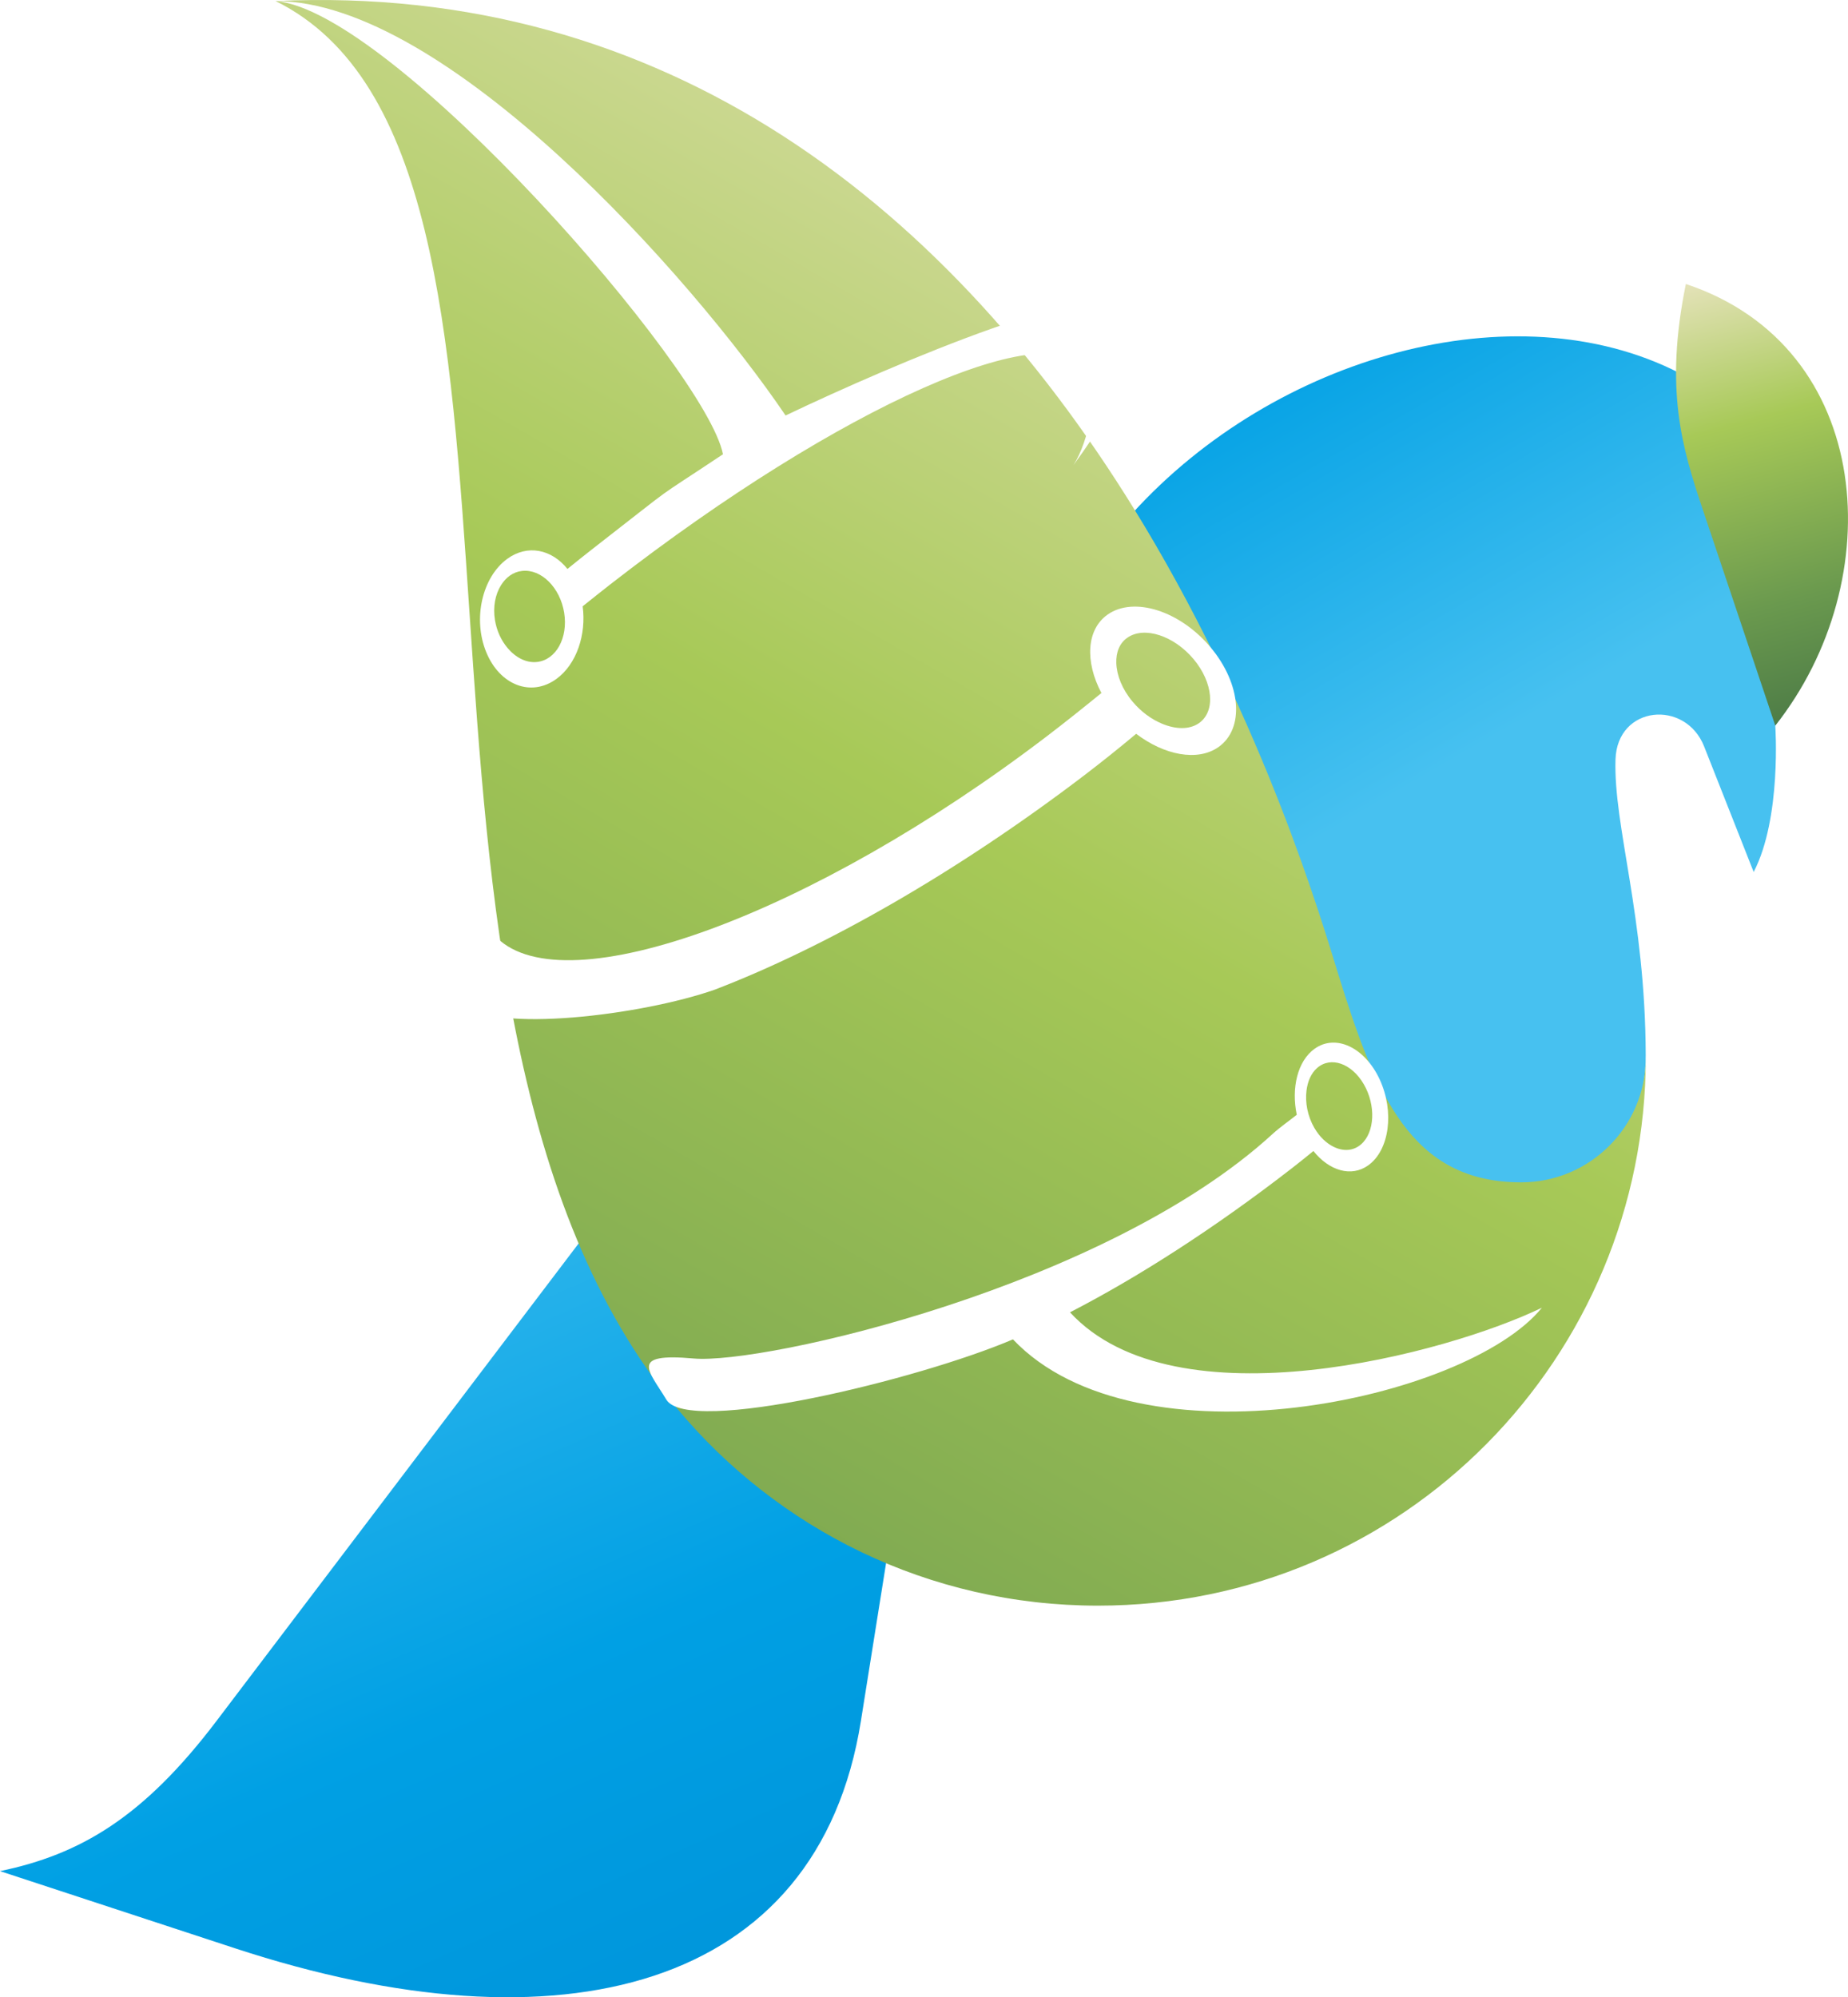 <?xml version="1.0" encoding="UTF-8"?>
<svg id="uuid-651a9aa1-6ee9-475d-95e5-e0caeb4d8d41" data-name="Capa 2" xmlns="http://www.w3.org/2000/svg" width="607.34" height="656.25" xmlns:xlink="http://www.w3.org/1999/xlink" viewBox="0 0 607.34 656.25">
  <defs>
    <style>
      .uuid-c69e7670-6040-44cd-bcc9-278f76dc47b7 {
        fill: #224529;
      }

      .uuid-e36ef231-7343-43ff-afb0-acb51d343dff {
        filter: url(#uuid-76bf0326-62c1-4726-9617-eaeedc27fd4e);
      }

      .uuid-3663161a-128c-41e8-82e9-cab30040385c {
        mask: url(#uuid-c4f8b62b-8645-4ead-839d-83a0f7384e11);
      }

      .uuid-54f0f3c0-5df7-4c0a-b511-bc0b01ef49eb {
        fill: #fff;
      }

      .uuid-39ed8cbb-e2d1-4419-9788-ab8633431697 {
        mask: url(#uuid-d077a591-d06a-4b10-876b-ae5a4f2176dd);
      }

      .uuid-7cbc96f0-b568-4ceb-ac78-2b0e63f2ce72 {
        fill: url(#uuid-3c5141b5-978c-4402-b3a7-99843e16147b);
      }

      .uuid-fb90c5f4-1eb5-4cc4-aa2a-ba87fd9fd926 {
        mask: url(#uuid-eee6e879-882c-4cd7-9d24-b06992ef5e23);
      }

      .uuid-b86a13ba-f636-4079-9dac-49c29656453b {
        fill: url(#uuid-8dc49a87-2344-4d41-a54a-11111c33756a);
      }

      .uuid-b86a13ba-f636-4079-9dac-49c29656453b, .uuid-28760584-93a7-4190-bf9e-0f278799b38b, .uuid-e1c58840-db3b-44cd-8442-50f5aeec8a70, .uuid-ef19c265-e309-42a5-8e4b-99bc5089f0dd, .uuid-3a9b9c6f-b193-461d-b844-077d9fdacd46, .uuid-1855eede-4d58-4748-a376-4ecd7d8a524f, .uuid-9e337d38-d4e4-475a-9d3f-73ef076ef780, .uuid-af6d003a-c97b-4f0c-9fd9-0b8de7471d34, .uuid-198c8c6c-977b-4928-bd69-2280aae6071b, .uuid-7114b214-d107-45ee-b245-9645aaa95b0b {
        mix-blend-mode: multiply;
      }

      .uuid-fba50ca2-99ef-45ac-931d-f90d67114d7a {
        mask: url(#uuid-cb586bdf-a9cf-475a-82c1-64d88603bb1a);
      }

      .uuid-920b38b6-dbbd-47c2-b3bb-42023fe4d1cb {
        fill: url(#uuid-1ac890ea-5036-46c9-b494-4b2eaaa17dd6);
      }

      .uuid-c8a9f817-8e96-41ec-b5b6-ec46d7a642d2 {
        mask: url(#uuid-995c73e6-533b-4d06-9098-13d4b92f1fad);
      }

      .uuid-a695f241-acff-4844-8bea-15b0534b4623 {
        mask: url(#uuid-97660399-d160-4056-bf02-a1a411582ce3);
      }

      .uuid-d5bd0fe7-4f24-4a6a-a749-0216fbbcf2d5 {
        mask: url(#uuid-c3460ac3-2ef4-4b1f-a110-2b66235b6d92);
      }

      .uuid-e1842e85-110b-4de4-8cc5-4ea47b49eb66 {
        mask: url(#uuid-0623da2d-63e5-44e4-bbde-9ea456b95b37);
      }

      .uuid-28760584-93a7-4190-bf9e-0f278799b38b {
        fill: url(#uuid-41ad6b08-0f25-4c46-ac1e-7701186a6b98);
      }

      .uuid-684f72b8-a7cb-4938-9f82-c8b6bcf9776a {
        fill: url(#uuid-b6decdfa-8586-4cb4-8578-c18b9250d70f);
      }

      .uuid-31f7ff10-8571-4bd5-8ebd-29ba29fd287b {
        mask: url(#uuid-a17b3c41-d22e-49da-b70e-188403296855);
      }

      .uuid-850b61e8-2aa9-423e-a060-5161df66ed7e {
        mask: url(#uuid-3f23753a-9db5-4c2c-b7ba-04128f246617);
      }

      .uuid-1525bfc2-5bea-4625-ac1a-4abdd7ff8464 {
        mask: url(#uuid-b1d070d8-049c-4036-894f-ac429786c725);
      }

      .uuid-1925fe3c-6472-4afe-9146-0732e0dcbad5 {
        mask: url(#uuid-a5f4b3ed-c2ec-44a2-9855-9db27f7e0518);
      }

      .uuid-c9402326-1cb0-4ec9-acc7-d59b628e8b03 {
        mask: url(#uuid-c58bad50-3454-4a32-86b5-bf3ce7fbd72e);
      }

      .uuid-f4f6c4e4-84c3-4854-b894-bf60cfbffe96 {
        mask: url(#uuid-45b65e77-69be-4ade-809f-d3391bee34ef);
      }

      .uuid-26ca70c8-8574-4efb-9b89-9f84aef468c1 {
        filter: url(#uuid-d2bc695d-8904-45bf-8dc4-e5b90f7e55d7);
      }

      .uuid-7e510768-c7bb-4254-b5bc-c4b988b81006 {
        mask: url(#uuid-97f973e0-d933-457d-9ff7-926957965dae);
      }

      .uuid-61797bec-bcbc-4841-83e5-1797657910d0 {
        fill: #224;
      }

      .uuid-9eaea773-8d46-48cc-90f6-c4c82d14f4e2 {
        fill: url(#uuid-ac2932b4-3760-4946-8e4c-847f301e0d1d);
      }

      .uuid-e1c58840-db3b-44cd-8442-50f5aeec8a70 {
        fill: url(#uuid-b2a996cc-4717-4bdf-8d97-e81d5a518ad1);
      }

      .uuid-7d178ae1-b4f7-4c85-be72-10a6aec88423 {
        fill: url(#uuid-7ad15f8f-048c-41d9-9d29-04a5ae1aaaf1);
      }

      .uuid-266f3a37-ca5d-4134-8985-c7c5fe8d92eb {
        fill: url(#uuid-c94ffa4e-ffda-4bb0-93a3-cbe32ccf089d);
      }

      .uuid-690e2706-22d1-4322-8a46-25f10e4e5bfc {
        filter: url(#uuid-c2e68718-95a4-416b-8c4d-07f57fc90b62);
      }

      .uuid-e257a9e1-67e3-4937-bdfe-cfc316d05244 {
        mask: url(#uuid-ad8e7253-01b7-4d7e-96e1-c0243d661fc3);
      }

      .uuid-ef19c265-e309-42a5-8e4b-99bc5089f0dd {
        fill: url(#uuid-becd128c-ed68-4106-9e78-838067a7114b);
      }

      .uuid-5d7a9773-f349-467b-9e7f-d45522e43b61 {
        mask: url(#uuid-ffb824a6-db7d-475d-aa31-135bafb61285);
      }

      .uuid-2f73a34c-8b3b-4dd6-9dd6-9fb58a3c3404 {
        fill: url(#uuid-6737db99-0e87-4d15-a12d-caf3edf60f80);
      }

      .uuid-4e7571ff-ebcd-443c-9b23-4fa55a8e32a6 {
        fill: url(#uuid-bf8487fc-1f49-4d63-898f-5fb4bcf59676);
      }

      .uuid-3a9b9c6f-b193-461d-b844-077d9fdacd46 {
        fill: url(#uuid-2b5ad7e4-450d-4521-b050-53fd875fc6db);
      }

      .uuid-6c7b99ec-ce90-4bd3-ab0d-16abedc5f6a5 {
        fill: url(#uuid-7fd87a4b-8ec2-4682-b1b5-01cf313b29e0);
      }

      .uuid-32ebaed7-25a8-4de1-ad7c-c67128c75428 {
        mask: url(#uuid-78380cc5-84ed-40f3-920c-0a900a382b01);
      }

      .uuid-00e4476e-a228-40d1-a809-7cb30cf7c20b {
        mask: url(#uuid-d6bb512b-7d47-446a-bef9-10d0dfa58f05);
      }

      .uuid-1855eede-4d58-4748-a376-4ecd7d8a524f {
        fill: url(#uuid-af7f67e8-9f71-48e3-8d4c-627f1542c848);
      }

      .uuid-ff2e3377-7123-490c-9736-0a6654475dab {
        fill: url(#uuid-201ff2b7-57bf-4451-8e38-3d341f8f5e3a);
      }

      .uuid-383fe359-02af-4a18-ac80-c56ca2c777b3 {
        mask: url(#uuid-bb14f610-f3ed-4803-ba85-c5c333ce58ee);
      }

      .uuid-7722b61e-e066-4361-9dcd-c4e49804ad05 {
        mask: url(#uuid-c65f8c60-f314-4dc5-9aba-b8170ea873af);
      }

      .uuid-e42e6f05-38c8-4d16-a86a-6aa204c74eb6 {
        mask: url(#uuid-24eb7fae-d8a4-4bfc-a446-002950db44cb);
      }

      .uuid-299a700a-1267-4bd4-9ca2-a27c9715d9a6 {
        fill: #f2e8cf;
      }

      .uuid-16aef4ad-3978-4c66-aab2-d115ed7778d4 {
        mask: url(#uuid-cb17c1d2-cdfd-4b86-bf11-2749ea192cc0);
      }

      .uuid-d81e7658-c503-4dea-a2df-d57b0a703559 {
        filter: url(#uuid-57438688-4ec2-4143-adf4-c1d5dd628519);
      }

      .uuid-09fe89bd-8adb-42b8-be5a-73ad13d2070d {
        fill: url(#uuid-3871d7ad-22dd-45ca-a754-ffda1f5e632e);
      }

      .uuid-b6901c53-656a-46b6-9970-73d3b0da538d {
        mask: url(#uuid-ab7f4327-e2ae-41d9-a495-9bc26d2fb497);
      }

      .uuid-03ff66c2-08aa-4ea6-bc47-3cd9cde2d8c8 {
        mask: url(#uuid-87dbce4e-6353-4dce-889e-4901179de211);
      }

      .uuid-9e337d38-d4e4-475a-9d3f-73ef076ef780 {
        fill: url(#uuid-f6f79c74-0072-4f6e-8abd-59bf320ea495);
      }

      .uuid-bb41746a-f450-4967-bb32-27e257627991 {
        filter: url(#uuid-731e287e-7299-42ba-9f52-cec4d5a02760);
      }

      .uuid-af6d003a-c97b-4f0c-9fd9-0b8de7471d34 {
        fill: url(#uuid-ea7617cb-ac3b-490a-b791-e42d6ac04d44);
      }

      .uuid-862e7c3c-907a-489f-8358-d99d069d1764 {
        filter: url(#uuid-024531c8-0cd4-4a62-8c0e-4da8190e4402);
      }

      .uuid-f4cea071-3372-4b5d-8723-f174f8189dd2 {
        mask: url(#uuid-dccd75f7-8249-4d4d-9709-666139d780c6);
      }

      .uuid-02a929d8-7a9e-4879-8441-1cff4a7419b8 {
        mask: url(#uuid-635b6a5e-55ed-4685-85d8-3b95c942cf26);
      }

      .uuid-d3a09532-b464-4ccd-834b-dd6af83a9c88 {
        fill: url(#uuid-cc40ce09-d483-4846-8f21-319c60312350);
      }

      .uuid-7042b373-6b44-4457-881c-a5cd429560a9 {
        filter: url(#uuid-28e72ce0-fd65-449b-a2ed-ee4e1c940203);
      }

      .uuid-4d08a526-e866-451d-b4cf-382cadaf9806 {
        mask: url(#uuid-c20bed79-bb0e-433f-9c85-92136b93f946);
      }

      .uuid-aa14bf44-f80c-4b3c-873c-e3d7d50b66f4 {
        fill: url(#uuid-a226f0cf-6fe4-4362-9c40-03c04669a535);
      }

      .uuid-198c8c6c-977b-4928-bd69-2280aae6071b {
        fill: url(#uuid-4dd4fa1c-3173-45b8-b811-a59d36dc826a);
      }

      .uuid-ecec78b4-554e-42e4-9df6-5adfbe00cfdd {
        fill: url(#uuid-471c9514-6e7d-4b67-9d91-417fdbfe3957);
      }

      .uuid-5139aedc-581a-4dfd-b18a-149099b329e0 {
        filter: url(#uuid-34ff7336-e791-4481-acc4-7625f183c494);
      }

      .uuid-7114b214-d107-45ee-b245-9645aaa95b0b {
        fill: url(#uuid-f7657496-3ee6-4ee3-bf56-7a396db24a27);
      }

      .uuid-a5f5466a-0936-4c43-a969-357e31cb0ad5 {
        filter: url(#uuid-87691aa5-7327-41f8-bc7b-2815a735a47e);
      }

      .uuid-d323c690-45b0-46bd-90d8-593e57dc0708 {
        mask: url(#uuid-a71087a6-f37e-4d01-9c66-41b4c4a3b871);
      }

      .uuid-421dd927-6e4b-4c3c-8cbf-875a701da327 {
        filter: url(#uuid-5ff7cc59-0dd1-4836-9881-b7e1bc283fb4);
      }

      .uuid-988aa83c-3240-415e-83fc-1c2b16dcb643 {
        mask: url(#uuid-5b338c8f-bf77-413e-b536-0130a82a57c1);
      }
    </style>
    <linearGradient id="uuid-3c5141b5-978c-4402-b3a7-99843e16147b" data-name="Azul" x1="30141.97" y1="-4854.48" x2="32730.55" y2="-10662.1" gradientTransform="translate(-2077.88 30.72) scale(.07 -.07)" gradientUnits="userSpaceOnUse">
      <stop offset="0" stop-color="#47c1f0"/>
      <stop offset=".5" stop-color="#00a0e4"/>
      <stop offset="1" stop-color="#008cd3"/>
    </linearGradient>
    <filter id="uuid-d2bc695d-8904-45bf-8dc4-e5b90f7e55d7" data-name="uuid-f0c36ea8-a0ea-4aa7-b013-0551ad1cf484" x="169.83" y="385.19" width="137.56" height="129.48" color-interpolation-filters="sRGB" filterUnits="userSpaceOnUse">
      <feFlood flood-color="#fff" result="bg"/>
      <feBlend in="SourceGraphic" in2="bg"/>
    </filter>
    <filter id="uuid-5f3ff52c-69c3-47a0-ab2b-1fb8a16a8d99" data-name="uuid-12f36e5b-304f-44bf-95d0-5be60ecdbbc7" x="169.83" y="-9085.33" width="137.56" height="32766" color-interpolation-filters="sRGB" filterUnits="userSpaceOnUse">
      <feFlood flood-color="#fff" result="bg"/>
      <feBlend in="SourceGraphic" in2="bg"/>
    </filter>
    <mask id="uuid-ad8e7253-01b7-4d7e-96e1-c0243d661fc3" data-name="mask-2" x="169.83" y="-9085.33" width="137.56" height="32766" maskUnits="userSpaceOnUse"/>
    <linearGradient id="uuid-4dd4fa1c-3173-45b8-b811-a59d36dc826a" x1="33010.31" y1="-6659.1" x2="31501.1" y2="-5149.89" gradientTransform="translate(-2077.88 30.72) scale(.07 -.07)" gradientUnits="userSpaceOnUse">
      <stop offset="0" stop-color="#fff"/>
      <stop offset="1" stop-color="#000"/>
    </linearGradient>
    <mask id="uuid-78380cc5-84ed-40f3-920c-0a900a382b01" data-name="mask-1" x="169.83" y="385.19" width="137.56" height="129.48" maskUnits="userSpaceOnUse">
      <g class="uuid-26ca70c8-8574-4efb-9b89-9f84aef468c1">
        <g class="uuid-e257a9e1-67e3-4937-bdfe-cfc316d05244">
          <rect class="uuid-198c8c6c-977b-4928-bd69-2280aae6071b" x="169.83" y="385.19" width="137.56" height="129.48"/>
        </g>
      </g>
    </mask>
    <linearGradient id="uuid-201ff2b7-57bf-4451-8e38-3d341f8f5e3a" x1="33010.31" y1="-6659.1" x2="31501.1" y2="-5149.89" gradientTransform="translate(-2077.88 30.72) scale(.07 -.07)" gradientUnits="userSpaceOnUse">
      <stop offset="0" stop-color="#fff"/>
      <stop offset="1" stop-color="#fff"/>
    </linearGradient>
    <mask id="uuid-45b65e77-69be-4ade-809f-d3391bee34ef" data-name="mask" x="169.83" y="385.19" width="137.56" height="129.48" maskUnits="userSpaceOnUse">
      <g id="uuid-48a8f748-be93-46bd-88df-550c71f0ed28" data-name="id0">
        <g class="uuid-32ebaed7-25a8-4de1-ad7c-c67128c75428">
          <rect class="uuid-ff2e3377-7123-490c-9736-0a6654475dab" x="169.83" y="385.19" width="137.56" height="129.48"/>
        </g>
      </g>
    </mask>
    <linearGradient id="uuid-c94ffa4e-ffda-4bb0-93a3-cbe32ccf089d" data-name="Azul" x1="36178.33" y1="-3324.75" x2="34034.54" y2="388.45" xlink:href="#uuid-3c5141b5-978c-4402-b3a7-99843e16147b"/>
    <filter id="uuid-34ff7336-e791-4481-acc4-7625f183c494" data-name="uuid-21915676-7216-44f9-819f-cf27c32f6085" x="531.03" y="113.84" width="67.86" height="125.62" color-interpolation-filters="sRGB" filterUnits="userSpaceOnUse">
      <feFlood flood-color="#fff" result="bg"/>
      <feBlend in="SourceGraphic" in2="bg"/>
    </filter>
    <filter id="uuid-8b695719-5547-4f6f-a7fa-fff4248dfed0" data-name="uuid-d0bef969-83d0-44fd-af24-adb61e92d7f1" x="531.03" y="-9085.33" width="67.86" height="32766" color-interpolation-filters="sRGB" filterUnits="userSpaceOnUse">
      <feFlood flood-color="#fff" result="bg"/>
      <feBlend in="SourceGraphic" in2="bg"/>
    </filter>
    <mask id="uuid-cb586bdf-a9cf-475a-82c1-64d88603bb1a" data-name="mask-5" x="531.03" y="-9085.33" width="67.86" height="32766" maskUnits="userSpaceOnUse"/>
    <linearGradient id="uuid-2b5ad7e4-450d-4521-b050-53fd875fc6db" x1="37040.98" y1="-3276.11" x2="36485.36" y2="-1202.49" xlink:href="#uuid-4dd4fa1c-3173-45b8-b811-a59d36dc826a"/>
    <mask id="uuid-c20bed79-bb0e-433f-9c85-92136b93f946" data-name="mask-4" x="531.03" y="113.84" width="67.86" height="125.62" maskUnits="userSpaceOnUse">
      <g class="uuid-5139aedc-581a-4dfd-b18a-149099b329e0">
        <g class="uuid-fba50ca2-99ef-45ac-931d-f90d67114d7a">
          <rect class="uuid-3a9b9c6f-b193-461d-b844-077d9fdacd46" x="531.03" y="113.84" width="67.86" height="125.62"/>
        </g>
      </g>
    </mask>
    <linearGradient id="uuid-cc40ce09-d483-4846-8f21-319c60312350" x1="37040.98" y1="-3276.11" x2="36485.36" y2="-1202.49" xlink:href="#uuid-201ff2b7-57bf-4451-8e38-3d341f8f5e3a"/>
    <mask id="uuid-c58bad50-3454-4a32-86b5-bf3ce7fbd72e" data-name="mask-3" x="531.03" y="113.84" width="67.86" height="125.62" maskUnits="userSpaceOnUse">
      <g id="uuid-8606f814-2908-4782-96c0-a2ef07cfded3" data-name="id2">
        <g class="uuid-4d08a526-e866-451d-b4cf-382cadaf9806">
          <rect class="uuid-d3a09532-b464-4ccd-834b-dd6af83a9c88" x="531.03" y="113.84" width="67.86" height="125.62"/>
        </g>
      </g>
    </mask>
    <filter id="uuid-28e72ce0-fd65-449b-a2ed-ee4e1c940203" data-name="uuid-c98df109-f69a-4466-8c2e-e183bd7a81fb" x="464.04" y="193.44" width="97.02" height="214.38" color-interpolation-filters="sRGB" filterUnits="userSpaceOnUse">
      <feFlood flood-color="#fff" result="bg"/>
      <feBlend in="SourceGraphic" in2="bg"/>
    </filter>
    <filter id="uuid-8e91118b-f4f0-46f1-a9e9-8d3152923cba" data-name="uuid-d1da070f-6e04-4fc3-844b-bcd0b05a39aa" x="464.04" y="-9085.33" width="97.02" height="32766" color-interpolation-filters="sRGB" filterUnits="userSpaceOnUse">
      <feFlood flood-color="#fff" result="bg"/>
      <feBlend in="SourceGraphic" in2="bg"/>
    </filter>
    <mask id="uuid-cb17c1d2-cdfd-4b86-bf11-2749ea192cc0" data-name="mask-8" x="464.04" y="-9085.33" width="97.02" height="32766" maskUnits="userSpaceOnUse"/>
    <linearGradient id="uuid-af7f67e8-9f71-48e3-8d4c-627f1542c848" x1="35978.24" y1="-2339.64" x2="35978.2" y2="-4289.88" xlink:href="#uuid-4dd4fa1c-3173-45b8-b811-a59d36dc826a"/>
    <mask id="uuid-97f973e0-d933-457d-9ff7-926957965dae" data-name="mask-7" x="464.04" y="193.44" width="97.02" height="214.38" maskUnits="userSpaceOnUse">
      <g class="uuid-7042b373-6b44-4457-881c-a5cd429560a9">
        <g class="uuid-16aef4ad-3978-4c66-aab2-d115ed7778d4">
          <rect class="uuid-1855eede-4d58-4748-a376-4ecd7d8a524f" x="464.04" y="193.44" width="97.02" height="214.38"/>
        </g>
      </g>
    </mask>
    <linearGradient id="uuid-1ac890ea-5036-46c9-b494-4b2eaaa17dd6" x1="35978.24" y1="-2339.64" x2="35978.2" y2="-4289.88" xlink:href="#uuid-201ff2b7-57bf-4451-8e38-3d341f8f5e3a"/>
    <mask id="uuid-d6bb512b-7d47-446a-bef9-10d0dfa58f05" data-name="mask-6" x="464.04" y="193.44" width="97.02" height="214.38" maskUnits="userSpaceOnUse">
      <g id="uuid-db35d0e5-a5e2-4643-8a00-77eb6207cc7d" data-name="id4">
        <g class="uuid-7e510768-c7bb-4254-b5bc-c4b988b81006">
          <rect class="uuid-920b38b6-dbbd-47c2-b3bb-42023fe4d1cb" x="464.04" y="193.44" width="97.02" height="214.38"/>
        </g>
      </g>
    </mask>
    <linearGradient id="uuid-b6decdfa-8586-4cb4-8578-c18b9250d70f" x1="27525.01" y1="-12230.56" x2="35571.22" y2="1705.84" gradientTransform="translate(-2077.88 30.72) scale(.07 -.07)" gradientUnits="userSpaceOnUse">
      <stop offset="0" stop-color="#386641"/>
      <stop offset=".36" stop-color="#6a994e"/>
      <stop offset=".68" stop-color="#a7c957"/>
      <stop offset="1" stop-color="#f2e8cf"/>
    </linearGradient>
    <filter id="uuid-76bf0326-62c1-4726-9617-eaeedc27fd4e" data-name="uuid-2ce0bc7a-e05d-4038-b764-0c435158d7f6" x="371.98" y="144.63" width="169.87" height="244.9" color-interpolation-filters="sRGB" filterUnits="userSpaceOnUse">
      <feFlood flood-color="#fff" result="bg"/>
      <feBlend in="SourceGraphic" in2="bg"/>
    </filter>
    <filter id="uuid-c03928a3-49ec-462c-8688-cadf3d3d677a" data-name="uuid-368cd843-42e6-4d0d-a796-395ba7693035" x="371.98" y="-9085.33" width="169.87" height="32766" color-interpolation-filters="sRGB" filterUnits="userSpaceOnUse">
      <feFlood flood-color="#fff" result="bg"/>
      <feBlend in="SourceGraphic" in2="bg"/>
    </filter>
    <mask id="uuid-d077a591-d06a-4b10-876b-ae5a4f2176dd" data-name="mask-11" x="371.98" y="-9085.33" width="169.87" height="32766" maskUnits="userSpaceOnUse"/>
    <linearGradient id="uuid-becd128c-ed68-4106-9e78-838067a7114b" x1="38309.93" y1="-5075.09" x2="33978.4" y2="-2574.3" xlink:href="#uuid-4dd4fa1c-3173-45b8-b811-a59d36dc826a"/>
    <mask id="uuid-ffb824a6-db7d-475d-aa31-135bafb61285" data-name="mask-10" x="371.98" y="144.63" width="169.87" height="244.9" maskUnits="userSpaceOnUse">
      <g class="uuid-e36ef231-7343-43ff-afb0-acb51d343dff">
        <g class="uuid-39ed8cbb-e2d1-4419-9788-ab8633431697">
          <rect class="uuid-ef19c265-e309-42a5-8e4b-99bc5089f0dd" x="371.98" y="144.63" width="169.87" height="244.9"/>
        </g>
      </g>
    </mask>
    <linearGradient id="uuid-471c9514-6e7d-4b67-9d91-417fdbfe3957" x1="38309.93" y1="-5075.09" x2="33978.4" y2="-2574.3" xlink:href="#uuid-201ff2b7-57bf-4451-8e38-3d341f8f5e3a"/>
    <mask id="uuid-995c73e6-533b-4d06-9098-13d4b92f1fad" data-name="mask-9" x="371.98" y="144.63" width="169.87" height="244.9" maskUnits="userSpaceOnUse">
      <g id="uuid-2f7df09d-a2dc-41cb-a14a-82b29b706b06" data-name="id6">
        <g class="uuid-5d7a9773-f349-467b-9e7f-d45522e43b61">
          <rect class="uuid-ecec78b4-554e-42e4-9df6-5adfbe00cfdd" x="371.98" y="144.63" width="169.87" height="244.9"/>
        </g>
      </g>
    </mask>
    <filter id="uuid-5ff7cc59-0dd1-4836-9881-b7e1bc283fb4" data-name="uuid-61c5f2b1-1ed7-44f2-bd2b-67acfc2c52e8" x="89.55" y="-.69" width="452.37" height="529.31" color-interpolation-filters="sRGB" filterUnits="userSpaceOnUse">
      <feFlood flood-color="#fff" result="bg"/>
      <feBlend in="SourceGraphic" in2="bg"/>
    </filter>
    <filter id="uuid-92ea0e97-dcb2-4b1e-afda-b20d6cf01b0d" data-name="uuid-33ee9a3a-1252-4110-9039-c693fcaa4d30" x="89.55" y="-9085.33" width="452.37" height="32766" color-interpolation-filters="sRGB" filterUnits="userSpaceOnUse">
      <feFlood flood-color="#fff" result="bg"/>
      <feBlend in="SourceGraphic" in2="bg"/>
    </filter>
    <mask id="uuid-635b6a5e-55ed-4685-85d8-3b95c942cf26" data-name="mask-14" x="89.55" y="-9085.33" width="452.37" height="32766" maskUnits="userSpaceOnUse"/>
    <linearGradient id="uuid-b2a996cc-4717-4bdf-8d97-e81d5a518ad1" x1="51986.76" y1="-21981.58" x2="30840.38" y2="-835.12" xlink:href="#uuid-4dd4fa1c-3173-45b8-b811-a59d36dc826a"/>
    <mask id="uuid-b1d070d8-049c-4036-894f-ac429786c725" data-name="mask-13" x="89.55" y="-.69" width="452.37" height="529.31" maskUnits="userSpaceOnUse">
      <g class="uuid-421dd927-6e4b-4c3c-8cbf-875a701da327">
        <g class="uuid-02a929d8-7a9e-4879-8441-1cff4a7419b8">
          <rect class="uuid-e1c58840-db3b-44cd-8442-50f5aeec8a70" x="89.55" y="-.69" width="452.37" height="529.31"/>
        </g>
      </g>
    </mask>
    <linearGradient id="uuid-3871d7ad-22dd-45ca-a754-ffda1f5e632e" x1="51986.76" y1="-21981.58" x2="30840.38" y2="-835.12" xlink:href="#uuid-201ff2b7-57bf-4451-8e38-3d341f8f5e3a"/>
    <mask id="uuid-a71087a6-f37e-4d01-9c66-41b4c4a3b871" data-name="mask-12" x="89.55" y="-.69" width="452.37" height="529.31" maskUnits="userSpaceOnUse">
      <g id="uuid-95ad0a15-2dfd-499f-8a7a-8045408cc7f8" data-name="id8">
        <g class="uuid-1525bfc2-5bea-4625-ac1a-4abdd7ff8464">
          <rect class="uuid-09fe89bd-8adb-42b8-be5a-73ad13d2070d" x="89.55" y="-.69" width="452.37" height="529.31"/>
        </g>
      </g>
    </mask>
    <linearGradient id="uuid-7fd87a4b-8ec2-4682-b1b5-01cf313b29e0" x1="37422.86" y1="-3564.2" x2="36725.48" y2="-961.7" xlink:href="#uuid-b6decdfa-8586-4cb4-8578-c18b9250d70f"/>
    <filter id="uuid-024531c8-0cd4-4a62-8c0e-4da8190e4402" data-name="uuid-d1585da4-ed12-490f-b57f-8527b859d2c9" x="549.79" y="92.27" width="38.22" height="147.18" color-interpolation-filters="sRGB" filterUnits="userSpaceOnUse">
      <feFlood flood-color="#fff" result="bg"/>
      <feBlend in="SourceGraphic" in2="bg"/>
    </filter>
    <filter id="uuid-d97a3532-373b-492f-ac20-38b5d610f5df" data-name="uuid-748e1170-60c3-4c21-960b-4e36424f9ca4" x="549.79" y="-9085.33" width="38.22" height="32766" color-interpolation-filters="sRGB" filterUnits="userSpaceOnUse">
      <feFlood flood-color="#fff" result="bg"/>
      <feBlend in="SourceGraphic" in2="bg"/>
    </filter>
    <mask id="uuid-eee6e879-882c-4cd7-9d24-b06992ef5e23" data-name="mask-17" x="549.79" y="-9085.33" width="38.22" height="32766" maskUnits="userSpaceOnUse"/>
    <linearGradient id="uuid-f7657496-3ee6-4ee3-bf56-7a396db24a27" x1="39397.33" y1="-11716.53" x2="36466.04" y2="-776.75" xlink:href="#uuid-4dd4fa1c-3173-45b8-b811-a59d36dc826a"/>
    <mask id="uuid-5b338c8f-bf77-413e-b536-0130a82a57c1" data-name="mask-16" x="549.79" y="92.27" width="38.22" height="147.18" maskUnits="userSpaceOnUse">
      <g class="uuid-862e7c3c-907a-489f-8358-d99d069d1764">
        <g class="uuid-fb90c5f4-1eb5-4cc4-aa2a-ba87fd9fd926">
          <rect class="uuid-7114b214-d107-45ee-b245-9645aaa95b0b" x="549.79" y="92.27" width="38.22" height="147.18"/>
        </g>
      </g>
    </mask>
    <linearGradient id="uuid-ac2932b4-3760-4946-8e4c-847f301e0d1d" x1="39397.33" y1="-11716.53" x2="36466.04" y2="-776.75" xlink:href="#uuid-201ff2b7-57bf-4451-8e38-3d341f8f5e3a"/>
    <mask id="uuid-a17b3c41-d22e-49da-b70e-188403296855" data-name="mask-15" x="549.79" y="92.27" width="38.22" height="147.18" maskUnits="userSpaceOnUse">
      <g id="uuid-1493e587-11a0-406a-9edf-4b1cd9d49022" data-name="id10">
        <g class="uuid-988aa83c-3240-415e-83fc-1c2b16dcb643">
          <rect class="uuid-9eaea773-8d46-48cc-90f6-c4c82d14f4e2" x="549.79" y="92.27" width="38.22" height="147.18"/>
        </g>
      </g>
    </mask>
    <filter id="uuid-87691aa5-7327-41f8-bc7b-2815a735a47e" data-name="uuid-838a18f4-7a50-43c6-b9d0-d52b30b50272" x="-1.04" y="470.68" width="293.28" height="186.61" color-interpolation-filters="sRGB" filterUnits="userSpaceOnUse">
      <feFlood flood-color="#fff" result="bg"/>
      <feBlend in="SourceGraphic" in2="bg"/>
    </filter>
    <filter id="uuid-5eeccc80-2ec2-485c-9f70-5de5d1b2f85a" data-name="uuid-4b4d0d50-aa52-4b36-8fbf-9031859b710c" x="-1.04" y="-9085.33" width="293.28" height="32766" color-interpolation-filters="sRGB" filterUnits="userSpaceOnUse">
      <feFlood flood-color="#fff" result="bg"/>
      <feBlend in="SourceGraphic" in2="bg"/>
    </filter>
    <mask id="uuid-dccd75f7-8249-4d4d-9709-666139d780c6" data-name="mask-20" x="-1.04" y="-9085.33" width="293.28" height="32766" maskUnits="userSpaceOnUse"/>
    <linearGradient id="uuid-41ad6b08-0f25-4c46-ac1e-7701186a6b98" x1="37284.81" y1="-1003.34" x2="29132.18" y2="-9155.97" xlink:href="#uuid-4dd4fa1c-3173-45b8-b811-a59d36dc826a"/>
    <mask id="uuid-3f23753a-9db5-4c2c-b7ba-04128f246617" data-name="mask-19" x="-1.04" y="470.68" width="293.28" height="186.61" maskUnits="userSpaceOnUse">
      <g class="uuid-a5f5466a-0936-4c43-a969-357e31cb0ad5">
        <g class="uuid-f4cea071-3372-4b5d-8723-f174f8189dd2">
          <rect class="uuid-28760584-93a7-4190-bf9e-0f278799b38b" x="-1.04" y="470.68" width="293.28" height="186.61"/>
        </g>
      </g>
    </mask>
    <linearGradient id="uuid-7ad15f8f-048c-41d9-9d29-04a5ae1aaaf1" x1="37284.81" y1="-1003.34" x2="29132.18" y2="-9155.97" xlink:href="#uuid-201ff2b7-57bf-4451-8e38-3d341f8f5e3a"/>
    <mask id="uuid-c65f8c60-f314-4dc5-9aba-b8170ea873af" data-name="mask-18" x="-1.04" y="470.68" width="293.28" height="186.61" maskUnits="userSpaceOnUse">
      <g id="uuid-630ee7cc-478e-4d51-adde-a1a4fee88751" data-name="id12">
        <g class="uuid-850b61e8-2aa9-423e-a060-5161df66ed7e">
          <rect class="uuid-7d178ae1-b4f7-4c85-be72-10a6aec88423" x="-1.04" y="470.68" width="293.28" height="186.61"/>
        </g>
      </g>
    </mask>
    <filter id="uuid-731e287e-7299-42ba-9f52-cec4d5a02760" data-name="uuid-ee9a5d0b-d610-40c4-9e7d-f06b3ce93785" x="549.79" y="120.98" width="34.69" height="118.48" color-interpolation-filters="sRGB" filterUnits="userSpaceOnUse">
      <feFlood flood-color="#fff" result="bg"/>
      <feBlend in="SourceGraphic" in2="bg"/>
    </filter>
    <filter id="uuid-2e93a6a1-c952-484f-a540-6b92b9a35afd" data-name="uuid-252ac394-a9f3-45c6-ba2b-4c07e247a636" x="549.79" y="-9085.33" width="34.69" height="32766" color-interpolation-filters="sRGB" filterUnits="userSpaceOnUse">
      <feFlood flood-color="#fff" result="bg"/>
      <feBlend in="SourceGraphic" in2="bg"/>
    </filter>
    <mask id="uuid-c4f8b62b-8645-4ead-839d-83a0f7384e11" data-name="mask-23" x="549.79" y="-9085.33" width="34.69" height="32766" maskUnits="userSpaceOnUse"/>
    <linearGradient id="uuid-f6f79c74-0072-4f6e-8abd-59bf320ea495" x1="37691.23" y1="-422.49" x2="36592.94" y2="-2324.78" xlink:href="#uuid-4dd4fa1c-3173-45b8-b811-a59d36dc826a"/>
    <mask id="uuid-24eb7fae-d8a4-4bfc-a446-002950db44cb" data-name="mask-22" x="549.79" y="120.98" width="34.69" height="118.48" maskUnits="userSpaceOnUse">
      <g class="uuid-bb41746a-f450-4967-bb32-27e257627991">
        <g class="uuid-3663161a-128c-41e8-82e9-cab30040385c">
          <rect class="uuid-9e337d38-d4e4-475a-9d3f-73ef076ef780" x="549.79" y="120.98" width="34.69" height="118.48"/>
        </g>
      </g>
    </mask>
    <linearGradient id="uuid-bf8487fc-1f49-4d63-898f-5fb4bcf59676" x1="37691.23" y1="-422.49" x2="36592.94" y2="-2324.78" xlink:href="#uuid-201ff2b7-57bf-4451-8e38-3d341f8f5e3a"/>
    <mask id="uuid-97660399-d160-4056-bf02-a1a411582ce3" data-name="mask-21" x="549.79" y="120.98" width="34.69" height="118.48" maskUnits="userSpaceOnUse">
      <g id="uuid-a7f0f881-4a5f-4406-ad79-9fdb0477d8cb" data-name="id14">
        <g class="uuid-e42e6f05-38c8-4d16-a86a-6aa204c74eb6">
          <rect class="uuid-4e7571ff-ebcd-443c-9b23-4fa55a8e32a6" x="549.79" y="120.98" width="34.69" height="118.48"/>
        </g>
      </g>
    </mask>
    <filter id="uuid-57438688-4ec2-4143-adf4-c1d5dd628519" data-name="uuid-492d409d-4896-4d00-87f5-441cab875bb1" x="190.53" y="410.72" width="101.23" height="103.75" color-interpolation-filters="sRGB" filterUnits="userSpaceOnUse">
      <feFlood flood-color="#fff" result="bg"/>
      <feBlend in="SourceGraphic" in2="bg"/>
    </filter>
    <filter id="uuid-2792c4b9-41c8-439f-afb8-11d4e7fccc6d" data-name="uuid-b4a9b926-adc8-4e8b-a6bd-345107f55080" x="190.53" y="-9085.33" width="101.23" height="32766" color-interpolation-filters="sRGB" filterUnits="userSpaceOnUse">
      <feFlood flood-color="#fff" result="bg"/>
      <feBlend in="SourceGraphic" in2="bg"/>
    </filter>
    <mask id="uuid-a5f4b3ed-c2ec-44a2-9855-9db27f7e0518" data-name="mask-26" x="190.53" y="-9085.33" width="101.23" height="32766" maskUnits="userSpaceOnUse"/>
    <linearGradient id="uuid-ea7617cb-ac3b-490a-b791-e42d6ac04d44" x1="31011.73" y1="-1531.13" x2="32417.27" y2="-6776.67" xlink:href="#uuid-4dd4fa1c-3173-45b8-b811-a59d36dc826a"/>
    <mask id="uuid-ab7f4327-e2ae-41d9-a495-9bc26d2fb497" data-name="mask-25" x="190.53" y="410.72" width="101.23" height="103.75" maskUnits="userSpaceOnUse">
      <g class="uuid-d81e7658-c503-4dea-a2df-d57b0a703559">
        <g class="uuid-1925fe3c-6472-4afe-9146-0732e0dcbad5">
          <rect class="uuid-af6d003a-c97b-4f0c-9fd9-0b8de7471d34" x="190.53" y="410.72" width="101.23" height="103.75"/>
        </g>
      </g>
    </mask>
    <linearGradient id="uuid-6737db99-0e87-4d15-a12d-caf3edf60f80" x1="31011.73" y1="-1531.13" x2="32417.27" y2="-6776.67" xlink:href="#uuid-201ff2b7-57bf-4451-8e38-3d341f8f5e3a"/>
    <mask id="uuid-0623da2d-63e5-44e4-bbde-9ea456b95b37" data-name="mask-24" x="190.53" y="410.72" width="101.23" height="103.75" maskUnits="userSpaceOnUse">
      <g id="uuid-39f0a4b6-8ff2-4897-9f3f-2ab70563a5e6" data-name="id16">
        <g class="uuid-b6901c53-656a-46b6-9970-73d3b0da538d">
          <rect class="uuid-2f73a34c-8b3b-4dd6-9dd6-9fb58a3c3404" x="190.53" y="410.72" width="101.23" height="103.75"/>
        </g>
      </g>
    </mask>
    <filter id="uuid-c2e68718-95a4-416b-8c4d-07f57fc90b62" data-name="uuid-e2afaa79-7d19-477c-b15a-42636e32a688" x="371.98" y="166.67" width="169.88" height="231.27" color-interpolation-filters="sRGB" filterUnits="userSpaceOnUse">
      <feFlood flood-color="#fff" result="bg"/>
      <feBlend in="SourceGraphic" in2="bg"/>
    </filter>
    <filter id="uuid-0d67d641-58b1-4555-a35a-b5d61c3bf2df" data-name="uuid-acc2583c-a627-4069-8c1c-c43eb9643546" x="371.98" y="-9085.33" width="169.88" height="32766" color-interpolation-filters="sRGB" filterUnits="userSpaceOnUse">
      <feFlood flood-color="#fff" result="bg"/>
      <feBlend in="SourceGraphic" in2="bg"/>
    </filter>
    <mask id="uuid-c3460ac3-2ef4-4b1f-a110-2b66235b6d92" data-name="mask-29" x="371.98" y="-9085.33" width="169.88" height="32766" maskUnits="userSpaceOnUse"/>
    <linearGradient id="uuid-8dc49a87-2344-4d41-a54a-11111c33756a" x1="31232.6" y1="-2429.57" x2="35996.27" y2="-3705.99" xlink:href="#uuid-4dd4fa1c-3173-45b8-b811-a59d36dc826a"/>
    <mask id="uuid-bb14f610-f3ed-4803-ba85-c5c333ce58ee" data-name="mask-28" x="371.98" y="166.67" width="169.88" height="231.27" maskUnits="userSpaceOnUse">
      <g class="uuid-690e2706-22d1-4322-8a46-25f10e4e5bfc">
        <g class="uuid-d5bd0fe7-4f24-4a6a-a749-0216fbbcf2d5">
          <rect class="uuid-b86a13ba-f636-4079-9dac-49c29656453b" x="371.98" y="166.67" width="169.88" height="231.27"/>
        </g>
      </g>
    </mask>
    <linearGradient id="uuid-a226f0cf-6fe4-4362-9c40-03c04669a535" x1="31232.6" y1="-2429.57" x2="35996.27" y2="-3705.99" xlink:href="#uuid-201ff2b7-57bf-4451-8e38-3d341f8f5e3a"/>
    <mask id="uuid-87dbce4e-6353-4dce-889e-4901179de211" data-name="mask-27" x="371.98" y="166.67" width="169.88" height="231.27" maskUnits="userSpaceOnUse">
      <g id="uuid-05c0cbb0-31fc-418e-8fa2-39e22a477c44" data-name="id18">
        <g class="uuid-383fe359-02af-4a18-ac80-c56ca2c777b3">
          <rect class="uuid-aa14bf44-f80c-4b3c-873c-e3d7d50b66f4" x="371.98" y="166.67" width="169.88" height="231.27"/>
        </g>
      </g>
    </mask>
  </defs>
  <g id="uuid-ca9f710e-e5bc-442a-82e0-e5a5ad0997c8" data-name="LOGO">
    <g>
      <path class="uuid-7cbc96f0-b568-4ceb-ac78-2b0e63f2ce72" d="M207.11,386.23l-52.79,69.59-83.21,109.71c-24.03,31.68-44.77,43.8-71.11,49.28l77.28,25.37c106.74,35.04,191.52,13.95,205.65-74.68l23.42-146.84-99.24-32.43h0Z"/>
      <g class="uuid-f4f6c4e4-84c3-4854-b894-bf60cfbffe96">
        <path class="uuid-c69e7670-6040-44cd-bcc9-278f76dc47b7" d="M207.11,386.23l-36.23,47.77c12.25,17.06,26.22,32.26,42.42,44.81,22.62,17.51,49.31,29.6,77.91,34.82l15.15-94.97-99.24-32.43h0Z"/>
      </g>
      <path class="uuid-266f3a37-ca5d-4134-8985-c7c5fe8d92eb" d="M435.48,321.16c-5.43-17.53-32.2-79.83-63.4-152.43,47.16-52.05,125.83-73.68,179.58-46.3,44.28,22.56,64.73,73.33,31.78,115.98,0,0,2.14,30.3-7.1,48.11l-16.28-41.24c-6.13-15.54-28.56-13.55-29.13,4.25-.7,21.88,9.8,51.41,9.93,97.1,.15,27.71-18.26,45.57-41.37,45.43-35.89-.22-51.76-31.32-64.02-70.91h0Z"/>
      <g class="uuid-c9402326-1cb0-4ec9-acc7-d59b628e8b03">
        <path class="uuid-c69e7670-6040-44cd-bcc9-278f76dc47b7" d="M532.07,114.88c6.8,1.89,13.36,4.39,19.58,7.56,23.55,12,40.36,31.98,45.98,54.48,1.31,20.72-3.45,42.57-14.2,61.5l-34.34-66.28c-8.5-16.4-15.91-31.66-17.03-57.26h0Z"/>
      </g>
      <g class="uuid-00e4476e-a228-40d1-a809-7cb30cf7c20b">
        <path class="uuid-61797bec-bcbc-4841-83e5-1797657910d0" d="M530.93,249.54c-.7,21.88,9.8,51.41,9.93,97.1,.11,26.83-17.82,50.21-40.94,50.07-13.52-.08-43.22,32.72-31.97-19.66,6.17-31.15,5.82-71.25-1.86-122.08-10.71-71.03,66.98-78.06,86.47-28.67l7.45,18.88c-6.19-15.42-28.51-13.4-29.08,4.36h0Z"/>
      </g>
      <path class="uuid-684f72b8-a7cb-4938-9f82-c8b6bcf9776a" d="M375.85,172.36c39.88,66.38,58.63,130.5,63.94,147.65,12.32,39.77,23.93,68.48,60.13,68.48,22.62,0,40.96-18.34,40.96-40.96,0,98.05-79.22,180.05-180.05,180.05-55.71,0-105.28-25.21-138.23-64.7C112.58,331.01,194.52,51.75,90.58,.35c127.72-6.05,222.2,67.1,285.26,172.01h0Z"/>
      <g class="uuid-c8a9f817-8e96-41ec-b5b6-ec46d7a642d2">
        <path class="uuid-c69e7670-6040-44cd-bcc9-278f76dc47b7" d="M429.54,200.99c24.96,53.63,34.03,103.84,36.69,117.3,6.16,31.2,12.67,53.94,40.17,56.85,17.18,1.82,32.59-10.63,34.41-27.82-.48,4.53-1.18,8.99-2.08,13.36-5.48,16.17-20.78,27.81-38.8,27.81-36.2,0-47.81-28.71-60.13-68.48-6.02-19.43-25.45-85.17-66.77-152.3,7.48-8.12,15.73-15.49,24.54-22.03,12.14,16.96,22.78,35.54,31.98,55.31h0Z"/>
      </g>
      <g class="uuid-d323c690-45b0-46bd-90d8-593e57dc0708">
        <path class="uuid-c69e7670-6040-44cd-bcc9-278f76dc47b7" d="M540.78,350.28c.06-.91,.09-1.83,.09-2.76,0,98.06-79.22,180.05-180.05,180.05-55.71,0-105.28-25.21-138.23-64.7C112.58,331.01,194.52,51.75,90.58,.35c135.44,32.14,163.63,193.3,201.67,335.28,46.91,175.06,244.98,148.96,248.52,14.65h0Z"/>
      </g>
      <path class="uuid-6c7b99ec-ce90-4bd3-ab0d-16abedc5f6a5" d="M583.44,238.41c37.65-47.49,32.94-124.34-29.39-145.1-7.04,34.66-1.33,53.59,5.63,74.33l23.76,70.77h0Z"/>
      <g class="uuid-31f7ff10-8571-4bd5-8ebd-29ba29fd287b">
        <path class="uuid-c69e7670-6040-44cd-bcc9-278f76dc47b7" d="M554.05,93.31c-7.04,34.66-1.33,53.59,5.63,74.33l23.76,70.77c8.37-47.17,3.04-113.53-29.39-145.1h0Z"/>
      </g>
      <g class="uuid-7722b61e-e066-4361-9dcd-c4e49804ad05">
        <path class="uuid-c69e7670-6040-44cd-bcc9-278f76dc47b7" d="M0,614.81c106.74,35.04,207.18,3.03,221.32-85.6l9.17-57.48c16.99,17.84,37.61,32.22,60.71,41.91l-8.27,51.86c-14.13,88.63-98.91,109.72-205.65,74.68L0,614.81H0Z"/>
      </g>
      <g class="uuid-a695f241-acff-4844-8bea-15b0534b4623">
        <path class="uuid-299a700a-1267-4bd4-9ca2-a27c9715d9a6" d="M550.83,122.02c-.09,18.1,4.09,31.44,8.85,45.63l23.76,70.77-7.01-32.02c-6.25-28.57-17.07-61.9-25.6-84.37h0Z"/>
      </g>
      <g class="uuid-e1842e85-110b-4de4-8cc5-4ea47b49eb66">
        <path class="uuid-299a700a-1267-4bd4-9ca2-a27c9715d9a6" d="M290.71,513.43c-26.61-11.26-49.9-28.72-68.12-50.55-12.72-15.25-22.85-32.5-31.03-51.11,13.71,26.66,73.28,88.14,99.15,101.66h0Z"/>
      </g>
      <g class="uuid-03ff66c2-08aa-4ea6-bc47-3cd9cde2d8c8">
        <path class="uuid-299a700a-1267-4bd4-9ca2-a27c9715d9a6" d="M375.85,172.36c39.88,66.38,58.63,130.5,63.94,147.65,12.32,39.77,23.93,68.48,60.13,68.48,21.88,0,39.76-17.16,40.9-38.76-.94,29.98-15.67,48.83-45.29,47.05-40.77-2.48-53.1-39.76-63.79-74.28-5.26-16.97-10.67-33.48-16.97-50.04-13.41-35.28-26.68-70.07-41.76-104.75,.95,1.54,1.9,3.09,2.83,4.65h0Z"/>
      </g>
      <g>
        <path class="uuid-54f0f3c0-5df7-4c0a-b511-bc0b01ef49eb" d="M235.04,325.13c36.2-13.91,79.31-38.37,121.49-70.52,5.83-4.46,11.45-8.96,16.87-13.5,9.25,7.04,20.16,9.17,27.02,4.38,8.65-6.05,7.54-20.7-2.51-32.73-10.05-12.03-25.21-16.88-33.86-10.85-7.04,4.92-7.51,15.53-2.07,25.8-5.88,4.79-11.83,9.55-17.91,14.19-77.2,58.84-158.19,88.49-180.83,66.18-7.18-7.07-7.61-18.77-4.15-34.44-20.6,20.92-17.93,45.33-6.84,56.26,9.73,9.59,58.44,3.79,82.78-4.76Zm137.19-94.57c-3.45-4.11-5.22-8.67-5.36-12.64-.13-3.52,1.03-6.58,3.63-8.38,5.53-3.86,15.29-.7,21.78,7.05,6.48,7.75,7.28,17.2,1.73,21.04-3.13,2.17-7.61,2.04-12.08,.18-3.45-1.44-6.88-3.88-9.7-7.26Z"/>
        <path class="uuid-54f0f3c0-5df7-4c0a-b511-bc0b01ef49eb" d="M332.9,440.08c40.82,43.05,149.06,20.14,173.85-10.4-30.83,14.97-120.42,39.16-155.1,1.52,22.39-11.54,47.52-27.64,73.01-47.41,2.38-1.84,4.68-3.71,6.99-5.59,5.18,6.48,12.44,8.7,18.04,4.69,6.95-5,8.63-17.61,3.75-28.19-4.88-10.56-14.48-15.08-21.43-10.08-5.56,3.99-7.68,12.87-5.83,21.67-2.63,2.11-5.45,4.02-7.94,6.3-54.93,50.32-167.41,75.83-190.26,73.78-21.54-1.93-14.66,4.06-9,13.5,7.13,11.88,83.06-6.59,113.93-19.79Zm99.07-69.45c-2.27-3.91-3.08-8.41-2.59-12.32,.38-3,1.51-5.65,3.46-7.37,4.48-3.96,11.38-1.57,15.38,5.34,4,6.91,3.61,15.74-.87,19.69-2.59,2.27-5.94,2.4-9.11,.82-2.33-1.16-4.57-3.23-6.26-6.16Zm-173.79-234.11C227.32,90.98,146.64,.35,90.58,.35c38.38,3.1,141.63,121.06,147.02,148.91-25.35,16.89-12.24,7.3-42.73,31-2.85,2.21-5.6,4.44-8.38,6.68-5.2-6.47-13.13-8.16-19.79-3.31-8.27,6.04-11.37,19.76-6.9,30.66,4.47,10.89,14.8,14.82,23.08,8.78,6.62-4.82,9.85-14.57,8.61-23.85,3.16-2.52,6.31-5.06,9.51-7.54,75.19-58.39,145.41-89.51,156.78-69.49,3.33,5.87,.15,22.69-4.98,30.62,17.1-23.31,24.75-41.94,19.31-51.55-6.87-12.08-78.04,18.13-113.95,35.27Zm-95.51,67.25c-.72-4.38,.11-8.44,1.95-11.42,1.63-2.65,4.04-4.45,6.98-4.76,6.28-.69,12.47,5.46,13.81,13.72,1.34,8.26-2.66,15.53-8.94,16.2-3.55,.38-7.03-1.47-9.66-4.59-2.03-2.41-3.55-5.55-4.14-9.15Z"/>
      </g>
    </g>
  </g>
</svg>